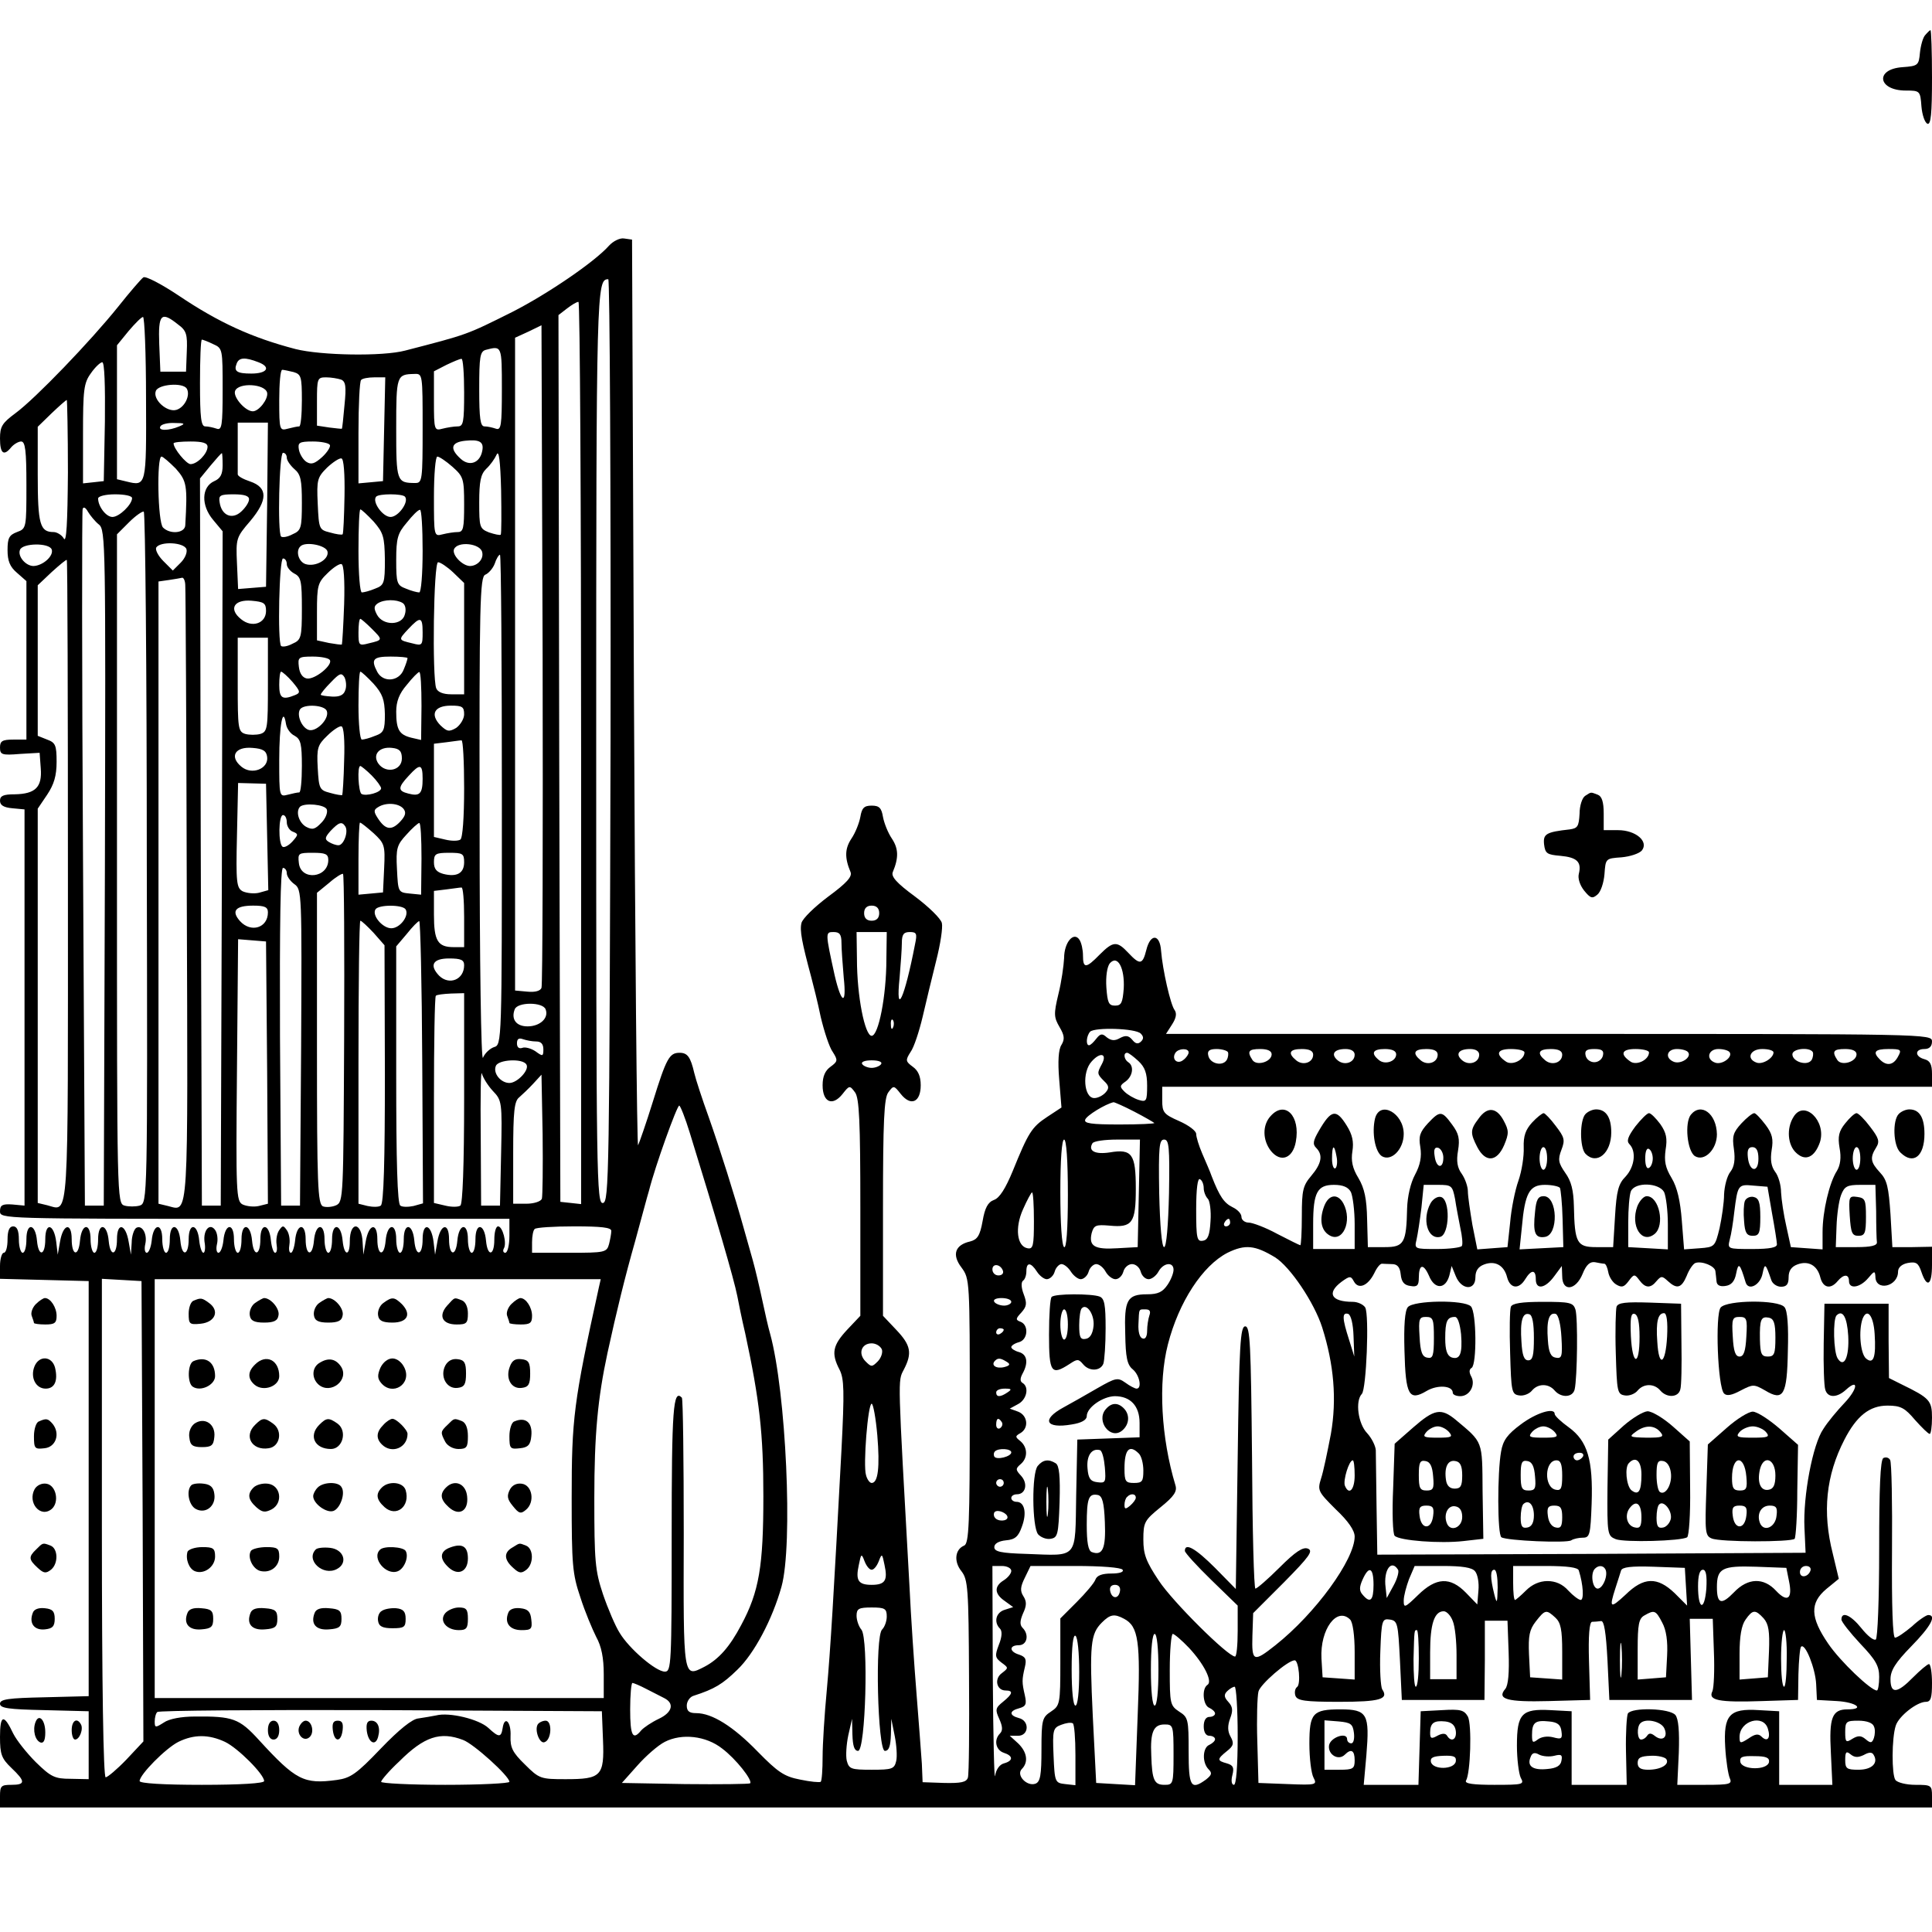 <?xml version="1.0" standalone="no"?>
<!DOCTYPE svg PUBLIC "-//W3C//DTD SVG 20010904//EN"
 "http://www.w3.org/TR/2001/REC-SVG-20010904/DTD/svg10.dtd">
<svg version="1.0" xmlns="http://www.w3.org/2000/svg"
 width="512pt" height="512pt" viewBox="0 0 512 512"
 preserveAspectRatio="xMidYMid meet">
<g transform="translate(0,512) scale(0.1,-0.1)"
fill="#000000" stroke="none">
<path d="M5102 5027 c-6 -6 -12 -28 -14 -47 -3 -33 -5 -35 -46 -38 -74 -5 -66
-62 9 -62 37 0 38 -1 41 -42 2 -23 9 -43 16 -46 9 -3 12 26 12 122 0 69 -2
126 -4 126 -2 0 -8 -6 -14 -13z"/>
<path d="M1614 4469 c-38 -43 -163 -128 -255 -175 -124 -62 -119 -60 -285
-103 -60 -16 -224 -13 -291 4 -115 30 -203 70 -310 142 -45 30 -87 52 -93 48
-5 -3 -36 -39 -67 -78 -73 -91 -219 -243 -272 -282 -35 -26 -41 -35 -41 -67 0
-40 10 -48 30 -23 7 8 19 15 26 15 11 0 14 -24 14 -115 0 -114 0 -116 -25
-125 -21 -8 -25 -16 -25 -48 0 -28 6 -44 25 -60 l25 -22 0 -210 0 -210 -35 0
c-29 0 -35 -4 -35 -21 0 -19 5 -21 53 -17 l52 3 3 -41 c4 -50 -14 -68 -69 -69
-30 0 -39 -4 -39 -17 0 -12 10 -18 33 -20 l32 -3 0 -525 0 -525 -32 3 c-27 2
-33 -2 -33 -18 0 -20 6 -20 675 -20 l675 0 0 -45 c0 -25 -5 -45 -11 -45 -5 0
-7 5 -4 11 9 14 -3 59 -15 59 -6 0 -10 -16 -10 -35 0 -44 -18 -46 -22 -3 -4
46 -28 49 -28 4 0 -20 -4 -36 -10 -36 -5 0 -10 16 -10 36 0 45 -24 42 -28 -4
-4 -44 -22 -40 -22 4 0 46 -23 41 -31 -7 l-6 -34 -4 34 c-6 48 -29 53 -29 7 0
-44 -18 -48 -22 -4 -4 46 -28 49 -28 4 0 -20 -4 -36 -10 -36 -5 0 -10 16 -10
36 0 45 -24 42 -28 -4 -4 -44 -22 -40 -22 4 0 46 -23 41 -31 -7 l-6 -34 -2 32
c-2 55 -34 58 -34 3 0 -40 -15 -39 -19 2 -4 46 -28 49 -28 4 0 -20 -4 -36 -10
-36 -5 0 -10 16 -10 36 0 45 -24 42 -28 -4 -4 -44 -22 -40 -22 4 0 45 -24 42
-28 -4 -2 -18 -7 -32 -11 -32 -5 0 -6 10 -4 22 2 13 -1 30 -7 38 -9 13 -11 13
-20 0 -6 -8 -9 -25 -7 -38 2 -12 1 -22 -4 -22 -4 0 -9 14 -11 32 -4 46 -28 49
-28 4 0 -44 -18 -48 -22 -4 -4 46 -28 49 -28 4 0 -20 -4 -36 -10 -36 -5 0 -10
16 -10 36 0 45 -24 42 -28 -4 -2 -18 -8 -32 -13 -32 -5 0 -7 10 -4 23 3 12 1
28 -4 36 -14 22 -33 2 -29 -30 3 -16 1 -29 -3 -29 -4 0 -9 14 -11 32 -4 46
-28 49 -28 4 0 -44 -18 -48 -22 -4 -4 46 -28 49 -28 4 0 -20 -4 -36 -10 -36
-5 0 -10 16 -10 36 0 45 -24 42 -28 -4 -2 -18 -8 -32 -13 -32 -5 0 -7 10 -4
23 6 26 -8 52 -24 43 -6 -4 -12 -22 -12 -39 l-2 -32 -6 34 c-8 48 -31 53 -31
7 0 -44 -18 -48 -22 -4 -4 46 -28 49 -28 4 0 -20 -4 -36 -10 -36 -5 0 -10 16
-10 36 0 45 -24 42 -28 -4 -4 -44 -22 -40 -22 4 0 46 -23 41 -31 -7 l-6 -34
-4 34 c-6 48 -29 53 -29 7 0 -44 -18 -48 -22 -4 -4 46 -28 49 -28 4 0 -20 -4
-36 -10 -36 -5 0 -10 16 -10 35 0 24 -5 35 -15 35 -10 0 -15 -11 -15 -35 0
-19 -4 -35 -10 -35 -5 0 -10 -16 -10 -35 l0 -34 118 -3 117 -3 0 -550 0 -550
-118 -3 c-94 -2 -117 -5 -117 -17 0 -12 23 -15 117 -17 l118 -3 0 -90 0 -90
-48 1 c-42 0 -52 5 -92 44 -24 24 -51 58 -60 76 -25 53 -35 50 -35 -9 0 -46 4
-57 30 -82 38 -36 38 -45 0 -45 -27 0 -30 -3 -30 -30 l0 -30 2560 0 2560 0 0
30 c0 29 -2 30 -44 30 -24 0 -48 6 -53 13 -10 14 -10 111 1 144 8 25 56 63 80
63 13 0 16 11 16 50 0 28 -4 50 -8 50 -4 0 -23 -16 -42 -35 -42 -43 -60 -45
-60 -5 0 23 13 44 55 87 52 53 68 83 45 83 -5 0 -25 -13 -43 -30 -19 -16 -39
-30 -45 -30 -6 0 -9 82 -8 230 1 127 -1 235 -5 241 -4 7 -12 8 -18 5 -8 -5
-11 -80 -11 -241 0 -135 -4 -236 -9 -240 -6 -3 -22 10 -38 30 -28 35 -53 46
-53 23 0 -6 23 -35 50 -64 41 -43 50 -59 50 -88 0 -20 -3 -36 -6 -36 -16 0
-97 77 -129 124 -48 70 -49 108 -5 145 l33 27 -16 67 c-28 110 -18 207 31 302
32 62 66 90 114 90 35 0 46 -6 73 -38 18 -20 35 -37 39 -37 3 0 6 19 6 43 0
45 -6 52 -80 88 l-34 17 -1 98 0 99 -85 0 -85 0 -2 -105 c-1 -58 1 -113 4
-122 6 -23 31 -23 55 -1 34 31 32 3 -4 -35 -19 -20 -45 -51 -56 -69 -28 -40
-54 -178 -50 -262 l3 -66 -567 -3 -568 -2 -2 127 c-1 71 -2 138 -2 150 -1 12
-11 32 -23 45 -24 25 -32 85 -14 104 12 12 20 209 9 229 -5 8 -20 15 -33 15
-57 0 -70 23 -30 53 22 16 25 16 33 1 12 -22 37 -12 54 22 7 15 16 26 21 25 4
0 16 -1 26 -1 14 0 21 -8 23 -27 2 -20 9 -29 26 -31 17 -3 22 1 22 21 0 37 12
40 27 6 15 -37 44 -36 54 1 l6 25 11 -27 c15 -37 52 -39 52 -3 0 17 7 28 23
34 29 11 53 -2 61 -34 8 -30 31 -33 48 -5 16 26 28 26 28 0 0 -29 25 -25 49 8
l20 27 1 -27 c0 -42 36 -38 54 6 10 25 20 33 33 31 10 -2 21 -4 25 -4 4 -1 8
-11 10 -22 2 -12 11 -27 21 -33 15 -9 21 -7 33 9 14 19 16 19 28 3 16 -22 30
-23 46 -3 12 14 15 14 30 0 24 -22 36 -19 50 14 6 16 17 32 23 34 17 6 52 -8
53 -22 1 -6 2 -18 3 -27 1 -10 9 -14 23 -12 16 2 25 12 29 33 6 31 10 27 25
-23 7 -24 39 -8 45 23 6 29 8 27 23 -17 3 -10 15 -18 26 -18 15 0 20 7 20 25
0 17 7 28 23 34 29 11 53 -2 61 -34 7 -28 27 -33 46 -10 16 19 30 19 30 0 0
-22 29 -18 51 8 16 19 18 20 19 4 0 -40 60 -27 60 13 0 11 10 20 26 23 22 4
28 0 36 -24 15 -44 28 -35 28 19 l0 48 -52 -1 -53 0 -5 87 c-5 72 -9 91 -28
111 -25 27 -27 39 -10 66 10 16 7 25 -16 55 -15 20 -31 36 -36 36 -5 0 -18
-12 -30 -27 -17 -21 -20 -35 -15 -65 5 -26 2 -46 -7 -61 -20 -31 -38 -107 -38
-162 l0 -46 -42 3 -42 3 -12 55 c-7 30 -13 71 -14 90 0 19 -7 44 -16 55 -10
14 -13 31 -9 57 5 29 2 43 -16 67 -13 17 -26 31 -30 31 -5 0 -20 -12 -34 -27
-22 -24 -25 -34 -20 -68 4 -28 1 -47 -9 -60 -9 -11 -16 -38 -17 -60 0 -22 -6
-62 -12 -90 -12 -49 -13 -50 -53 -53 l-41 -3 -6 76 c-4 52 -12 88 -27 113 -17
28 -20 45 -16 75 5 30 2 45 -14 68 -12 16 -25 29 -30 29 -5 0 -21 -16 -36 -35
-20 -27 -24 -39 -16 -47 19 -19 14 -60 -10 -86 -19 -19 -24 -38 -28 -105 l-5
-82 -45 0 c-51 0 -57 11 -59 108 -1 43 -7 67 -23 89 -18 26 -20 35 -10 61 10
26 8 33 -15 63 -14 19 -29 34 -32 34 -4 0 -18 -11 -31 -25 -17 -19 -23 -35
-22 -66 1 -23 -5 -62 -14 -88 -9 -25 -19 -75 -22 -111 l-7 -65 -40 -3 -40 -3
-13 65 c-6 36 -12 76 -12 89 0 12 -7 33 -16 46 -12 16 -15 34 -10 62 5 31 2
45 -16 69 -27 37 -32 37 -64 3 -21 -23 -25 -34 -20 -63 4 -25 0 -47 -14 -73
-12 -22 -20 -58 -21 -89 -2 -92 -8 -103 -59 -103 l-45 0 -2 73 c-1 55 -7 83
-23 110 -16 26 -20 46 -16 71 4 25 0 44 -15 68 -28 45 -41 43 -74 -14 -15 -26
-17 -35 -7 -45 19 -19 14 -42 -13 -74 -22 -26 -25 -38 -25 -106 0 -43 -2 -78
-4 -78 -2 0 -30 14 -61 30 -31 17 -66 30 -76 30 -10 0 -19 7 -19 15 0 9 -11
20 -24 26 -22 11 -34 28 -55 82 -4 12 -16 39 -25 60 -9 21 -16 44 -16 52 0 8
-20 23 -45 34 -41 18 -45 23 -45 55 l0 36 1020 0 1020 0 0 34 c0 25 -5 35 -20
39 -26 7 -26 27 0 27 13 0 20 7 20 20 0 20 -7 20 -1015 20 l-1015 0 16 25 c11
17 13 29 7 38 -11 14 -32 107 -36 157 -3 45 -28 47 -39 3 -10 -40 -17 -41 -48
-8 -30 32 -40 31 -76 -5 -36 -37 -44 -37 -44 -2 0 15 -4 33 -9 41 -15 24 -41
-6 -41 -48 -1 -20 -7 -63 -15 -95 -13 -54 -12 -62 3 -88 13 -22 14 -32 5 -47
-8 -12 -10 -44 -6 -92 l6 -74 -38 -25 c-41 -27 -50 -42 -91 -143 -19 -46 -35
-72 -50 -77 -16 -6 -24 -21 -30 -56 -7 -39 -14 -49 -33 -54 -40 -9 -49 -35
-23 -69 22 -30 22 -34 22 -381 0 -298 -2 -351 -15 -356 -24 -10 -28 -42 -7
-68 17 -22 19 -45 20 -278 1 -139 0 -260 -3 -269 -4 -12 -18 -15 -63 -14 l-57
2 -2 49 c-2 27 -8 110 -14 184 -6 74 -15 205 -19 290 -31 558 -31 539 -15 570
23 44 19 65 -20 106 l-35 37 0 286 c0 231 3 291 14 306 14 19 15 19 33 -4 27
-34 53 -22 53 23 0 24 -7 39 -21 49 -19 14 -20 17 -6 39 9 12 23 55 32 93 9
39 25 105 36 149 11 43 18 88 15 100 -3 12 -35 43 -71 70 -49 36 -64 53 -59
65 16 38 15 62 -2 88 -11 16 -21 42 -24 58 -4 24 -10 30 -30 30 -20 0 -26 -6
-30 -30 -3 -16 -13 -42 -24 -58 -17 -26 -18 -50 -2 -88 5 -12 -10 -29 -59 -65
-36 -27 -68 -58 -71 -70 -5 -20 1 -51 26 -144 5 -19 17 -66 25 -105 9 -38 23
-81 32 -93 14 -22 13 -25 -6 -39 -14 -10 -21 -25 -21 -49 0 -45 26 -57 53 -23
18 23 19 23 33 4 11 -15 14 -75 14 -306 l0 -286 -35 -37 c-38 -41 -43 -62 -20
-106 12 -24 13 -56 5 -212 -21 -393 -29 -527 -39 -638 -6 -63 -11 -142 -11
-176 0 -33 -2 -63 -5 -66 -3 -2 -27 0 -55 6 -42 8 -59 20 -112 74 -65 67 -121
102 -163 102 -18 0 -25 5 -25 20 0 11 8 23 18 26 56 18 77 31 116 69 45 43 93
134 117 220 31 111 12 517 -30 670 -5 17 -14 57 -21 90 -7 33 -18 80 -25 105
-7 25 -18 63 -24 85 -23 83 -64 213 -93 295 -17 47 -34 99 -38 116 -10 43 -18
54 -39 54 -27 0 -35 -14 -71 -130 -18 -58 -36 -109 -39 -115 -3 -5 -8 532 -11
1195 l-5 1205 -21 3 c-11 2 -29 -7 -40 -19z m4 -1311 c-3 -1155 -4 -1223 -20
-1226 -17 -3 -18 60 -18 1210 0 1218 1 1238 32 1238 4 0 7 -550 6 -1222z m-78
-34 l0 -1195 -27 3 -28 3 -3 1175 -2 1175 22 17 c13 10 26 18 31 18 4 0 7
-538 7 -1196z m-1153 940 c1 -233 1 -233 -52 -220 l-25 6 0 178 0 177 31 38
c17 20 34 37 38 37 4 0 8 -97 8 -216z m85 196 c22 -16 25 -26 23 -72 l-2 -53
-34 0 -34 0 -3 73 c-3 80 5 88 50 52z m963 -1758 c-3 -8 -17 -12 -37 -10 l-33
3 0 865 0 865 35 16 35 17 3 -872 c1 -479 0 -877 -3 -884z m-870 1706 c25 -11
25 -13 25 -121 0 -95 -2 -108 -16 -103 -9 3 -22 6 -30 6 -11 0 -14 22 -14 115
0 63 2 115 5 115 2 0 16 -5 30 -12z m765 -119 c0 -97 -2 -110 -16 -105 -9 3
-22 6 -30 6 -11 0 -14 20 -14 99 0 86 2 100 18 104 42 11 42 11 42 -104z
m-645 71 c34 -13 23 -30 -19 -30 -38 0 -47 6 -39 26 6 17 22 18 58 4z m545
-80 c0 -79 -2 -90 -17 -90 -10 0 -28 -3 -40 -6 -22 -6 -23 -4 -23 73 l0 79 33
17 c17 8 35 16 40 16 4 1 7 -39 7 -89z m-952 -77 l-3 -158 -27 -3 -28 -3 0
131 c0 117 2 135 21 161 11 16 25 29 30 29 6 0 8 -62 7 -157z m500 131 c20 -6
22 -12 22 -75 0 -38 -3 -69 -7 -69 -5 0 -18 -3 -30 -6 -22 -6 -23 -4 -23 75 0
44 3 81 8 81 4 0 17 -3 30 -6z m342 -149 c0 -136 -1 -145 -19 -145 -50 0 -51
4 -51 145 0 140 1 143 48 144 22 1 22 0 22 -144z m-216 129 c12 -5 14 -18 9
-67 -3 -34 -6 -63 -7 -63 0 -1 -16 1 -33 3 l-33 5 0 64 c0 61 1 64 24 64 13 0
31 -3 40 -6z m114 -131 l-3 -138 -32 -3 -33 -3 0 134 c0 73 3 137 7 140 3 4
19 7 35 7 l29 0 -3 -137z m-523 107 c10 -17 -5 -49 -27 -56 -25 -8 -64 27 -55
50 7 18 72 23 82 6z m213 -11 c3 -17 -22 -49 -38 -49 -20 0 -53 38 -47 54 9
23 80 19 85 -5z m-528 -211 c-1 -136 -4 -188 -11 -175 -5 9 -18 17 -27 17 -36
0 -42 20 -42 152 l0 127 37 36 c20 19 38 35 40 35 1 0 3 -87 3 -192z m295 122
c-28 -12 -57 -12 -50 0 3 6 21 10 38 9 27 0 29 -2 12 -9z m233 -207 l-3 -218
-37 -3 -37 -3 -3 68 c-3 66 -2 69 35 112 47 56 47 89 0 105 -18 6 -33 14 -33
19 0 4 0 36 0 72 l0 65 40 0 40 0 -2 -217z m570 142 c-6 -32 -34 -42 -57 -21
-30 27 -26 44 12 48 38 4 50 -3 45 -27z m-728 11 c0 -18 -27 -46 -45 -46 -11
0 -45 41 -45 55 0 3 20 5 45 5 32 0 45 -4 45 -14z m324 5 c3 -4 -6 -19 -20
-32 -20 -18 -29 -21 -42 -13 -9 6 -18 21 -20 33 -3 18 1 21 37 21 22 0 42 -4
45 -9z m453 -238 c-2 -2 -16 1 -31 6 -25 10 -26 14 -26 80 0 55 4 74 18 88 11
10 23 27 28 38 6 14 10 -16 12 -94 1 -62 1 -115 -1 -118z m-737 184 c0 -24 -6
-35 -22 -42 -34 -15 -36 -64 -3 -103 l25 -30 -2 -894 -3 -893 -25 0 -25 0 -3
964 -2 963 27 33 c16 19 29 34 31 34 1 1 2 -14 2 -32z m170 20 c0 -7 9 -20 20
-30 17 -14 20 -29 20 -89 0 -68 -2 -74 -25 -84 -13 -7 -26 -9 -30 -6 -10 10
-5 222 5 222 6 0 10 -6 10 -13z m-294 -29 c29 -33 31 -44 25 -150 -1 -21 -40
-25 -59 -6 -14 14 -17 188 -4 188 4 0 21 -15 38 -32z m447 -72 c-1 -54 -3
-100 -5 -102 -2 -2 -17 0 -34 5 -28 7 -29 9 -32 76 -3 64 -1 70 25 96 15 14
33 26 38 24 6 -1 9 -41 8 -99z m286 77 c29 -26 31 -31 31 -100 0 -63 -2 -73
-17 -73 -10 0 -28 -3 -40 -6 -23 -6 -23 -5 -23 100 0 58 4 106 9 106 5 0 23
-12 40 -27z m-849 -83 c0 -17 -34 -50 -52 -50 -17 0 -38 28 -38 49 0 6 20 11
45 11 25 0 45 -4 45 -10z m310 -3 c0 -8 -9 -22 -21 -33 -24 -22 -52 -10 -57
25 -3 18 1 21 37 21 28 0 41 -4 41 -13z m413 7 c12 -13 -17 -54 -38 -54 -21 0
-50 41 -38 54 8 8 68 8 76 0z m-811 -74 c18 -14 18 -52 16 -910 l-3 -895 -25
0 -25 0 -5 918 c-3 504 -3 922 -1 928 2 7 8 4 14 -7 6 -10 19 -26 29 -34z
m127 -884 c2 -913 2 -914 -19 -921 -11 -3 -29 -3 -40 0 -20 6 -20 15 -20 893
l0 886 32 32 c18 18 36 30 39 28 4 -2 8 -415 8 -918z m601 892 c26 -30 29 -40
30 -101 0 -63 -2 -68 -26 -77 -14 -6 -30 -10 -35 -10 -5 0 -9 48 -9 110 0 61
2 110 5 110 3 0 19 -15 35 -32z m130 -78 c0 -62 -4 -110 -9 -110 -5 0 -21 4
-35 10 -24 9 -26 14 -26 76 0 58 4 71 28 99 15 19 30 34 35 34 4 1 7 -48 7
-109z m-983 4 c6 -17 -23 -43 -48 -44 -21 0 -43 26 -36 43 7 18 77 19 84 1z
m357 1 c3 -9 -4 -25 -15 -36 l-21 -21 -25 25 c-14 14 -22 30 -19 36 11 17 73
14 80 -4z m374 -7 c4 -21 -32 -41 -58 -33 -19 6 -27 35 -14 47 13 14 69 3 72
-14z m410 -2 c4 -18 -13 -36 -33 -36 -20 1 -47 29 -42 44 9 23 71 16 75 -8z
m52 -655 c0 -648 0 -650 -21 -656 -11 -4 -24 -16 -29 -28 -5 -13 -9 247 -9
626 -1 581 1 648 15 654 8 3 20 16 25 29 4 13 11 24 14 24 3 0 5 -292 5 -649z
m-1150 -216 c0 -925 4 -874 -55 -859 l-25 6 0 523 0 522 25 37 c18 27 25 50
25 87 0 44 -3 51 -25 59 l-25 10 0 199 0 200 37 35 c21 19 39 34 40 32 2 -1 3
-384 3 -851z m580 840 c0 -8 9 -19 20 -25 18 -9 20 -21 20 -93 0 -77 -2 -83
-25 -93 -13 -7 -26 -9 -30 -6 -10 10 -5 232 5 232 6 0 10 -7 10 -15z m152
-106 c-2 -57 -5 -105 -6 -107 -2 -1 -17 1 -34 4 l-32 7 0 75 c0 70 2 78 28
103 15 15 32 26 37 24 6 -1 9 -42 7 -106z m289 84 l29 -28 0 -147 0 -148 -34
0 c-22 0 -36 6 -40 16 -11 29 -7 334 5 334 6 0 24 -12 40 -27z m-710 -35 c1
-13 3 -384 4 -825 3 -869 6 -833 -50 -819 l-25 6 0 825 0 824 28 4 c15 2 30 5
35 6 4 0 8 -9 8 -21z m214 -67 c0 -33 -37 -46 -66 -22 -34 27 -19 53 28 49 32
-3 38 -6 38 -27z m362 21 c7 -4 10 -17 6 -30 -7 -30 -58 -31 -74 -1 -9 17 -8
23 2 30 17 11 50 11 66 1z m-82 -68 c30 -30 30 -30 -8 -39 -26 -7 -27 -5 -27
29 0 20 2 36 5 36 2 0 16 -12 30 -26z m135 -10 c0 -34 -1 -36 -27 -29 -38 9
-38 9 -11 38 32 34 38 33 38 -9z m-410 -138 c0 -116 -1 -125 -20 -131 -11 -3
-29 -3 -40 0 -19 6 -20 15 -20 131 l0 124 40 0 40 0 0 -124z m164 65 c9 -13
-40 -53 -61 -49 -11 2 -19 13 -21 31 -3 25 -1 27 37 27 22 0 42 -4 45 -9z
m206 5 c0 -3 -4 -16 -10 -30 -12 -32 -54 -36 -70 -7 -18 34 -11 41 35 41 25 0
45 -2 45 -4z m-305 -63 c21 -25 22 -29 7 -35 -34 -14 -42 -8 -42 27 0 19 2 35
5 35 3 0 17 -12 30 -27z m140 -22 c-4 -13 -15 -18 -35 -17 -17 1 -30 3 -30 5
0 3 12 18 27 33 23 24 28 26 36 13 4 -8 6 -24 2 -34z m75 17 c24 -27 29 -42
30 -81 0 -42 -3 -49 -26 -57 -14 -6 -30 -10 -35 -10 -5 0 -9 41 -9 90 0 50 2
90 5 90 3 0 19 -15 35 -32z m127 -59 l-1 -90 -26 6 c-32 8 -40 21 -40 69 0 27
8 48 28 71 15 19 30 34 33 34 4 1 6 -40 6 -90z m-251 -13 c8 -21 -29 -58 -49
-50 -18 7 -31 39 -22 54 10 15 65 12 71 -4z m364 -9 c0 -12 -10 -28 -21 -36
-19 -11 -24 -10 -42 7 -28 29 -16 52 28 52 30 0 35 -3 35 -23z m-449 -57 c16
-9 19 -22 19 -80 0 -39 -3 -70 -7 -70 -5 0 -18 -3 -30 -6 -23 -6 -23 -5 -23
93 0 91 10 145 18 94 2 -12 12 -26 23 -31z m131 -65 c-1 -49 -4 -90 -5 -92 -2
-1 -16 1 -33 6 -27 7 -29 11 -32 66 -3 53 0 61 25 85 15 15 33 27 38 25 6 -1
9 -37 7 -90z m318 -74 c0 -78 -4 -132 -10 -136 -6 -4 -24 -4 -40 0 l-30 7 0
123 0 124 33 4 c17 2 35 5 40 5 4 1 7 -56 7 -127z m-522 83 c4 -31 -40 -49
-68 -26 -33 27 -17 54 29 50 28 -2 37 -8 39 -24z m357 -4 c0 -32 -42 -41 -62
-14 -17 24 2 46 36 42 20 -2 26 -9 26 -28z m-80 -45 c14 -14 25 -30 25 -34 0
-11 -40 -22 -52 -15 -8 5 -12 74 -3 74 2 0 16 -11 30 -25z m135 -9 c0 -40 -8
-47 -38 -39 -28 7 -28 16 1 47 30 33 37 32 37 -8z m-412 -154 l3 -141 -25 -7
c-13 -3 -32 -1 -43 4 -16 9 -18 22 -15 148 l3 139 37 -1 37 -1 3 -141z m158
73 c3 -8 -3 -24 -14 -35 -17 -18 -24 -20 -41 -11 -19 11 -28 40 -16 53 12 11
66 6 71 -7z m203 2 c8 -10 6 -19 -9 -35 -23 -24 -39 -21 -59 10 -11 17 -11 22
1 29 20 13 54 11 67 -4z m-309 -36 c0 -10 7 -22 16 -25 15 -6 15 -8 -1 -26
-10 -11 -22 -17 -26 -14 -12 7 -11 84 1 84 6 0 10 -9 10 -19z m155 -11 c9 -14
-4 -50 -18 -50 -7 0 -18 4 -26 9 -11 7 -10 12 5 29 22 23 30 26 39 12z m75
-18 c29 -27 31 -32 28 -93 l-3 -64 -32 -3 -33 -3 0 95 c0 53 2 96 4 96 3 0 19
-13 36 -28z m127 -67 l-1 -96 -30 3 c-31 3 -31 4 -34 65 -3 55 0 64 25 91 15
17 31 31 34 31 4 1 6 -42 6 -94z m-247 -4 c0 -48 -73 -56 -78 -8 -3 26 -1 27
37 27 33 0 41 -3 41 -19z m360 -6 c0 -29 -19 -40 -55 -31 -18 5 -25 13 -25 31
0 22 4 25 40 25 36 0 40 -2 40 -25z m-470 -29 c0 -8 9 -21 20 -29 20 -14 20
-23 18 -433 l-3 -419 -25 0 -25 0 -3 448 c-1 296 1 447 8 447 5 0 10 -6 10
-14z m152 -439 c-2 -418 -2 -432 -21 -441 -11 -5 -27 -6 -35 -3 -14 6 -16 55
-16 418 l0 413 33 27 c17 15 34 25 36 23 3 -2 4 -199 3 -437z m318 323 l0 -80
-28 0 c-42 0 -52 17 -52 86 l0 63 33 4 c17 2 35 5 40 5 4 1 7 -34 7 -78z
m-520 12 c0 -41 -45 -55 -74 -23 -24 27 -12 41 35 41 31 0 39 -4 39 -18z m365
8 c10 -17 -15 -50 -38 -50 -23 0 -52 34 -42 50 8 13 72 13 80 0z m1255 -10 c0
-13 -7 -20 -20 -20 -13 0 -20 7 -20 20 0 13 7 20 20 20 13 0 20 -7 20 -20z
m-1340 -52 l29 -33 1 -342 c0 -230 -3 -344 -11 -348 -5 -4 -21 -4 -35 -1 l-24
6 0 375 c0 206 2 375 5 375 3 0 19 -15 35 -32z m129 -343 l2 -374 -25 -7 c-14
-3 -30 -3 -35 1 -8 4 -11 118 -11 347 l0 340 28 33 c15 19 30 34 33 34 3 1 7
-168 8 -374z m1111 316 c0 -15 3 -57 6 -92 8 -74 -6 -71 -24 6 -25 114 -25
115 -3 115 16 0 21 -6 21 -29z m119 -43 c0 -98 -21 -203 -39 -203 -18 0 -39
105 -39 203 l-1 72 40 0 40 0 -1 -72z m76 40 c-28 -145 -52 -196 -41 -89 3 35
6 77 6 92 0 23 5 29 21 29 18 0 20 -4 14 -32z m-1717 -340 l2 -348 -24 -6
c-13 -3 -32 -1 -43 4 -17 9 -18 29 -15 357 l3 346 37 -3 37 -3 3 -347z m522
284 c0 -38 -39 -54 -66 -28 -27 28 -17 46 26 46 32 0 40 -4 40 -18z m1748 -62
c-3 -37 -6 -45 -23 -45 -17 0 -20 8 -23 48 -2 29 2 55 9 64 21 24 40 -13 37
-67z m-1748 -290 c0 -180 -4 -281 -10 -285 -6 -4 -24 -4 -40 0 l-30 7 0 272
c0 150 2 275 5 277 2 3 20 5 40 6 l35 1 0 -278z m216 235 c9 -23 -15 -45 -48
-45 -30 0 -44 19 -34 45 7 20 75 20 82 0z m921 -47 c-3 -8 -6 -5 -6 6 -1 11 2
17 5 13 3 -3 4 -12 1 -19z m656 -17 c8 -8 8 -14 1 -21 -8 -8 -15 -6 -23 4 -10
12 -18 13 -33 5 -14 -8 -23 -7 -35 2 -12 11 -17 10 -28 -4 -7 -9 -15 -17 -19
-17 -9 0 -7 25 3 36 13 12 120 9 134 -5z m-1602 -21 c13 0 19 -7 19 -21 0 -19
-2 -19 -21 -5 -12 8 -28 12 -35 9 -9 -3 -14 2 -14 12 0 12 5 15 16 11 9 -3 24
-6 35 -6z m1729 -29 c0 -5 -6 -14 -14 -20 -16 -13 -32 2 -21 19 8 12 35 13 35
1z m104 1 c2 -4 1 -14 -3 -21 -11 -18 -45 -10 -49 12 -3 12 3 17 22 17 14 0
27 -4 30 -8z m116 -6 c0 -20 -40 -32 -51 -15 -15 23 -10 29 21 29 19 0 30 -5
30 -14z m110 -1 c0 -21 -27 -30 -45 -15 -23 19 -18 30 15 30 20 0 30 -5 30
-15z m110 0 c0 -21 -27 -30 -45 -15 -19 16 -10 30 21 30 15 0 24 -6 24 -15z
m110 1 c0 -19 -30 -29 -46 -15 -22 18 -16 29 16 29 19 0 30 -5 30 -14z m110
-1 c0 -21 -27 -30 -45 -15 -23 19 -18 30 15 30 20 0 30 -5 30 -15z m110 0 c0
-21 -27 -30 -45 -15 -19 16 -10 30 21 30 15 0 24 -6 24 -15z m120 6 c0 -19
-31 -35 -48 -25 -30 20 -25 34 12 34 20 0 36 -4 36 -9z m100 -6 c0 -21 -27
-30 -45 -15 -23 19 -18 30 15 30 20 0 30 -5 30 -15z m108 -2 c-2 -10 -12 -18
-23 -18 -11 0 -21 8 -23 18 -3 13 3 17 23 17 20 0 26 -4 23 -17z m122 8 c0
-19 -31 -35 -48 -25 -30 20 -25 34 12 34 20 0 36 -4 36 -9z m104 0 c9 -13 -19
-32 -38 -25 -25 10 -19 34 8 34 14 0 27 -4 30 -9z m110 0 c8 -13 -21 -34 -39
-27 -25 9 -18 36 9 36 14 0 27 -4 30 -9z m116 0 c0 -15 -29 -33 -45 -27 -28
10 -17 36 15 36 17 0 30 -4 30 -9z m104 1 c2 -4 1 -14 -3 -21 -11 -17 -51 -5
-51 15 0 15 45 20 54 6z m116 -6 c0 -20 -40 -32 -51 -15 -15 23 -10 29 21 29
19 0 30 -5 30 -14z m110 -6 c-12 -23 -30 -26 -48 -8 -20 20 -14 28 23 28 33 0
35 -2 25 -20z m-2110 -20 c-13 -24 -13 -26 6 -45 13 -12 14 -19 4 -30 -7 -8
-20 -15 -30 -15 -28 0 -33 69 -7 97 23 26 42 21 27 -7z m97 8 c17 -16 23 -32
23 -65 0 -41 -2 -44 -22 -38 -13 4 -30 14 -38 22 -13 13 -13 16 3 27 19 14 23
41 7 51 -11 7 -14 25 -3 25 4 0 17 -10 30 -22z m-1622 -9 c9 -14 -24 -49 -45
-49 -23 0 -44 26 -36 45 6 17 71 21 81 4z m940 1 c-3 -5 -15 -10 -25 -10 -10
0 -22 5 -25 10 -4 6 7 10 25 10 18 0 29 -4 25 -10z m-1029 -71 c24 -25 25 -29
22 -165 l-3 -139 -25 0 -25 0 -1 185 c-1 102 0 176 3 165 3 -11 16 -32 29 -46z
m130 -286 c-3 -7 -21 -13 -41 -13 l-35 0 0 135 c0 110 3 137 16 147 8 7 25 23
37 36 l22 24 3 -158 c1 -87 0 -164 -2 -171z m1570 231 c27 -14 51 -28 53 -30
2 -2 -39 -4 -92 -4 -76 0 -95 3 -91 13 4 11 53 41 75 46 3 0 28 -11 55 -25z
m-1178 -56 c68 -220 117 -387 126 -433 3 -16 12 -61 21 -99 38 -177 48 -265
48 -431 0 -185 -11 -253 -59 -342 -30 -57 -59 -90 -97 -110 -57 -29 -56 -35
-55 352 0 196 -2 358 -5 361 -23 24 -27 -28 -27 -367 0 -340 -1 -359 -18 -359
-24 0 -95 61 -120 103 -11 17 -31 64 -44 102 -21 63 -23 88 -23 255 0 168 9
264 35 385 24 110 46 200 73 295 16 58 32 119 37 135 16 64 74 225 80 225 3 0
16 -33 28 -72z m1002 -164 c0 -94 -4 -143 -10 -139 -6 4 -10 63 -10 146 0 86
4 139 10 139 6 0 10 -55 10 -146z m188 4 l-3 -143 -54 -3 c-61 -4 -76 6 -68
40 6 21 11 23 47 20 61 -6 70 7 70 98 0 92 -10 106 -69 96 -39 -6 -58 4 -46
24 3 6 33 10 66 10 l60 0 -3 -142z m80 0 c-2 -87 -7 -143 -13 -143 -6 0 -11
56 -13 143 -2 123 0 142 13 142 13 0 15 -19 13 -142z m444 97 c3 -14 1 -28 -3
-31 -5 -3 -9 9 -9 25 0 38 6 40 12 6z m283 -3 c0 -31 -19 -28 -23 4 -3 18 0
25 10 22 7 -3 13 -14 13 -26z m275 -2 c0 -16 -4 -30 -10 -30 -5 0 -10 14 -10
30 0 17 5 30 10 30 6 0 10 -13 10 -30z m280 0 c0 -10 -4 -22 -10 -25 -6 -4
-10 7 -10 25 0 18 4 29 10 25 6 -3 10 -15 10 -25z m280 -1 c0 -38 -24 -35 -28
4 -2 19 1 27 12 27 11 0 16 -10 16 -31z m270 1 c0 -16 -4 -30 -10 -30 -5 0
-10 14 -10 30 0 17 5 30 10 30 6 0 10 -13 10 -30z m-1740 -79 c0 -9 5 -22 11
-28 5 -5 9 -32 7 -59 -2 -37 -7 -50 -20 -52 -16 -3 -18 6 -18 83 0 55 4 84 10
80 6 -3 10 -14 10 -24z m390 -10 c5 -11 10 -49 10 -85 l0 -66 -55 0 -55 0 0
66 c0 84 11 104 55 104 24 0 38 -6 45 -19z m276 -18 c3 -21 10 -56 14 -77 5
-22 7 -44 4 -48 -3 -4 -32 -8 -66 -8 -59 0 -60 0 -54 25 3 13 9 52 13 85 l6
60 38 0 c36 0 38 -2 45 -37z m278 29 c2 -4 6 -41 7 -82 l2 -75 -58 -3 -58 -3
6 58 c8 91 20 113 61 113 19 0 37 -4 40 -8z m276 -11 c5 -11 10 -49 10 -86 l0
-66 -52 3 -53 3 0 65 c0 36 3 73 7 83 11 25 74 23 88 -2z m286 -56 c7 -38 13
-76 13 -82 1 -9 -18 -13 -65 -13 -66 0 -66 0 -60 25 4 14 9 46 12 73 9 72 10
74 51 70 l37 -3 12 -70z m276 5 c0 -38 1 -76 2 -82 1 -9 -16 -13 -54 -13 l-55
0 2 55 c1 30 6 67 12 83 9 23 16 27 51 27 l40 0 2 -70z m-2232 -26 c0 -65 -2
-75 -17 -72 -28 5 -34 54 -12 103 11 25 22 45 24 45 3 0 5 -34 5 -76z m520 -4
c0 -5 -5 -10 -11 -10 -5 0 -7 5 -4 10 3 6 8 10 11 10 2 0 4 -4 4 -10z m-1640
-22 c0 -7 -3 -23 -6 -35 -6 -22 -11 -23 -105 -23 l-99 0 0 28 c0 16 3 32 7 35
3 4 51 7 105 7 72 0 98 -3 98 -12z m1759 -70 c40 -25 104 -120 125 -186 31
-98 39 -190 23 -282 -9 -47 -20 -100 -26 -118 -10 -32 -8 -35 39 -82 33 -31
50 -56 50 -72 0 -61 -104 -204 -210 -288 -58 -46 -63 -44 -61 25 l2 60 82 82
c67 68 78 83 63 89 -13 5 -33 -8 -75 -50 -31 -31 -60 -56 -64 -56 -4 0 -8 156
-9 348 -3 301 -5 347 -18 347 -13 0 -16 -48 -20 -348 l-5 -348 -55 56 c-51 51
-80 68 -80 45 0 -5 32 -40 70 -77 l70 -68 0 -67 c0 -38 -3 -68 -7 -68 -19 0
-166 146 -202 201 -34 51 -41 70 -41 109 0 46 3 51 46 86 36 29 44 42 39 58
-38 126 -46 272 -20 373 29 113 92 209 158 243 47 23 73 20 126 -12z m-721
-36 c2 -7 -3 -12 -12 -12 -9 0 -16 7 -16 16 0 17 22 14 28 -4z m90 -2 c7 -11
19 -20 26 -20 8 0 18 9 21 20 3 11 12 20 18 20 7 0 18 -9 25 -20 7 -11 19 -20
26 -20 8 0 18 9 21 20 3 11 13 20 20 20 8 0 19 -9 25 -20 6 -11 18 -20 26 -20
9 0 18 9 21 20 3 11 13 20 23 20 10 0 20 -9 23 -20 3 -11 12 -20 21 -20 8 0
20 9 26 20 13 24 40 27 40 5 0 -9 -7 -27 -16 -40 -13 -19 -25 -25 -54 -25 -53
0 -61 -15 -58 -105 1 -62 5 -82 20 -94 18 -15 25 -51 10 -51 -4 0 -18 7 -30
16 -20 14 -25 13 -74 -15 -29 -17 -70 -40 -90 -51 -59 -32 -47 -57 22 -45 26
4 40 12 40 22 0 23 42 52 74 53 42 0 66 -26 66 -71 l0 -38 -82 -3 -83 -3 -3
-147 c-3 -172 7 -161 -132 -156 -68 2 -85 6 -85 18 0 9 11 16 31 18 24 2 33
10 42 36 14 37 7 66 -14 66 -8 0 -14 5 -14 10 0 6 7 10 15 10 23 0 30 28 11
49 -15 16 -15 19 -1 31 19 16 19 44 -1 61 -14 11 -14 13 0 21 23 13 20 47 -6
57 l-22 8 22 12 c23 12 30 45 12 56 -7 4 -7 12 0 25 16 29 12 51 -10 57 -11 3
-20 9 -20 13 0 4 9 10 20 13 24 6 27 45 5 54 -14 5 -14 8 2 25 14 16 15 24 6
48 -7 18 -7 32 -2 36 5 3 9 14 9 25 0 25 12 24 28 -1z m-2370 -635 l2 -610
-45 -48 c-25 -26 -50 -47 -55 -47 -6 0 -10 243 -10 661 l0 660 53 -3 52 -3 3
-610z m1209 593 c-67 -305 -72 -347 -72 -558 0 -177 2 -201 23 -263 12 -38 32
-85 42 -105 14 -25 20 -56 20 -99 l0 -63 -595 0 -595 0 0 555 0 555 591 0 591
0 -5 -22z m1093 -38 c0 -5 -9 -10 -19 -10 -11 0 -23 5 -26 10 -4 6 5 10 19 10
14 0 26 -4 26 -10z m366 -36 c-3 -9 -6 -27 -6 -41 0 -15 -5 -23 -12 -20 -8 2
-12 18 -11 38 2 42 0 39 19 39 11 0 14 -5 10 -16z m541 -55 l2 -54 -14 45
c-18 56 -19 73 -2 68 7 -3 13 -26 14 -59z m1311 1 c3 -56 -11 -87 -28 -60 -11
17 -13 103 -3 114 16 16 28 -4 31 -54z m70 5 c4 -62 -3 -82 -23 -65 -15 13
-20 74 -9 105 12 30 29 9 32 -40z m-2308 11 c0 -3 -4 -8 -10 -11 -5 -3 -10 -1
-10 4 0 6 5 11 10 11 6 0 10 -2 10 -4z m-323 -52 c3 -8 -2 -23 -11 -32 -15
-15 -17 -15 -32 0 -21 21 -11 48 16 48 11 0 23 -7 27 -16z m331 -33 c10 -6 9
-10 -7 -14 -21 -5 -36 5 -24 17 8 8 15 7 31 -3z m2 -81 c-19 -13 -30 -13 -30
0 0 6 10 10 23 10 18 0 19 -2 7 -10z m-345 -114 c7 -84 2 -126 -15 -126 -5 0
-12 9 -15 21 -8 25 5 189 15 189 4 0 11 -38 15 -84z m330 35 c3 -5 1 -12 -5
-16 -5 -3 -10 1 -10 9 0 18 6 21 15 7z m25 -80 c0 -11 -39 -21 -45 -11 -2 4
-2 10 2 14 10 9 43 7 43 -3z m248 -40 c3 -39 2 -42 -20 -39 -18 2 -24 10 -26
37 -3 33 11 54 33 48 6 -2 11 -23 13 -46z m90 37 c7 -7 12 -27 12 -45 0 -29
-3 -33 -25 -33 -22 0 -25 4 -25 38 0 51 13 65 38 40z m572 -58 c0 -38 -15 -54
-26 -27 -5 14 11 67 21 67 3 0 5 -18 5 -40z m-930 -20 c0 -5 -4 -10 -10 -10
-5 0 -10 5 -10 10 0 6 5 10 10 10 6 0 10 -4 10 -10z m268 -104 c3 -70 -6 -90
-35 -79 -9 4 -13 25 -13 72 0 71 5 84 30 79 11 -3 16 -19 18 -72z m82 65 c0
-5 -7 -14 -15 -21 -12 -10 -15 -10 -15 2 0 8 3 18 7 21 9 10 23 9 23 -2z
m-340 -52 c0 -11 -27 -12 -34 0 -3 4 -3 11 0 14 8 8 34 -3 34 -14z m-360 -139
c6 0 14 10 19 23 8 21 9 20 15 -10 9 -41 2 -53 -34 -53 -36 0 -43 12 -34 53 6
30 7 31 15 10 5 -13 13 -23 19 -23z m370 -3 c0 -7 -9 -18 -20 -25 -26 -16 -25
-36 3 -55 l22 -16 -22 -7 c-24 -7 -30 -33 -13 -50 6 -6 6 -21 -3 -43 -11 -29
-10 -34 7 -47 19 -14 19 -14 1 -28 -21 -15 -14 -46 10 -46 21 0 19 -9 -7 -30
-20 -16 -21 -21 -10 -45 9 -20 10 -31 2 -39 -17 -17 -11 -44 10 -51 25 -8 26
-21 1 -28 -12 -3 -21 -16 -24 -33 -2 -16 -5 103 -6 264 l-1 292 25 0 c14 0 25
-6 25 -13z m295 3 c4 -6 -8 -10 -30 -10 -24 0 -38 -5 -42 -16 -3 -9 -26 -36
-50 -60 l-43 -43 0 -116 c0 -111 -1 -115 -25 -131 -23 -15 -25 -22 -25 -100 0
-68 -3 -86 -16 -91 -23 -8 -52 23 -36 39 18 18 14 45 -10 68 l-22 20 22 0 c29
0 31 40 2 47 -26 7 -26 19 1 26 18 5 20 11 15 34 -8 35 -8 41 0 75 5 21 2 27
-15 33 -27 8 -27 25 -1 25 22 0 28 28 10 46 -8 8 -7 19 1 38 10 21 10 32 1 46
-9 14 -8 25 4 49 l15 31 119 0 c68 0 121 -4 125 -10z m730 0 c3 -5 -2 -24 -12
-42 l-18 -33 -3 28 c-6 46 15 76 33 47z m204 -4 c7 -8 11 -31 9 -51 l-3 -37
-30 31 c-42 43 -79 41 -127 -6 -35 -34 -38 -35 -38 -15 0 13 7 38 14 57 l15
35 74 0 c52 0 78 -4 86 -14z m275 2 c12 -38 14 -78 5 -78 -5 0 -20 11 -33 25
-15 17 -34 25 -55 25 -21 0 -41 -9 -57 -25 -14 -14 -27 -25 -29 -25 -3 0 -5
20 -5 45 l0 45 85 0 c60 0 87 -4 89 -12z m70 4 c9 -15 -6 -52 -20 -52 -14 0
-20 41 -7 53 9 9 21 9 27 -1z m214 -47 l3 -50 -33 33 c-46 44 -82 43 -130 -4
-41 -38 -44 -36 -27 17 6 19 13 40 15 47 3 9 26 12 86 10 l83 -3 3 -50z m273
15 c10 -47 -4 -58 -34 -26 -33 36 -75 35 -112 -4 -33 -34 -45 -31 -45 14 0 50
14 57 104 54 l80 -3 7 -35z m57 28 c-6 -18 -28 -21 -28 -4 0 9 7 16 16 16 9 0
14 -5 12 -12z m-1158 -38 c0 -42 -9 -50 -29 -26 -9 10 -9 20 0 40 17 38 29 32
29 -14z m329 -7 c-1 -43 -2 -45 -9 -18 -11 44 -11 65 0 65 6 0 9 -21 9 -47z
m553 -3 c-5 -61 -22 -56 -22 6 0 28 4 44 13 44 8 0 11 -15 9 -50z m-1554 -7
c-4 -22 -22 -20 -26 1 -2 10 3 16 13 16 10 0 15 -7 13 -17z m-618 -67 c0 -13
-6 -28 -12 -34 -20 -16 -12 -322 7 -322 11 0 15 13 16 43 l1 42 9 -45 c5 -25
7 -55 4 -67 -5 -21 -11 -23 -65 -23 -55 0 -60 2 -66 24 -3 13 -1 43 4 67 l10
44 1 -42 c1 -30 5 -43 15 -43 20 0 28 296 9 321 -7 8 -13 25 -13 37 0 19 6 22
40 22 35 0 40 -3 40 -24z m1500 -12 c6 -14 10 -54 10 -90 l0 -64 -35 0 -35 0
0 71 c0 75 11 109 36 109 8 0 19 -12 24 -26z m272 9 c14 -13 18 -31 18 -90 l0
-74 -42 3 -43 3 -3 61 c-2 49 1 65 18 87 25 32 28 32 52 10z m283 -13 c11 -20
15 -50 13 -88 l-3 -57 -37 -3 -38 -3 0 80 c0 66 3 82 18 90 26 15 30 14 47
-19z m269 11 c13 -15 16 -34 14 -87 l-3 -69 -37 -3 -38 -3 0 68 c0 46 5 76 16
91 19 27 26 27 48 3z m-1695 -1 c38 -20 44 -60 36 -255 l-7 -186 -52 3 -51 3
-9 177 c-9 190 -6 218 24 248 22 22 33 24 59 10z m599 -2 c7 -7 12 -42 12 -86
l0 -73 -42 3 -43 3 -3 50 c-4 77 41 138 76 103z m132 -108 l5 -105 110 0 109
0 1 105 0 105 30 0 30 0 3 -83 c2 -55 -1 -89 -9 -98 -23 -27 5 -35 116 -32
l109 3 -3 103 c-2 67 1 103 8 104 6 0 17 1 24 2 8 1 13 -29 17 -104 l5 -105
109 0 110 0 -3 108 -3 107 30 0 31 0 3 -87 c2 -49 0 -96 -4 -105 -12 -24 16
-30 132 -26 l95 3 1 68 c1 37 4 70 7 73 11 11 38 -58 40 -99 l2 -42 53 -3 c51
-3 76 -22 28 -22 -41 0 -49 -22 -44 -115 l4 -85 -70 0 -71 0 0 97 0 98 -54 3
c-78 5 -94 -13 -89 -98 2 -36 8 -73 12 -82 7 -16 1 -18 -65 -18 l-74 0 4 85
c2 58 -1 90 -9 100 -15 18 -115 21 -126 4 -3 -6 -6 -51 -5 -100 l2 -89 -73 0
-73 0 0 97 0 98 -56 3 c-76 4 -89 -9 -89 -94 0 -36 5 -74 10 -85 10 -18 7 -19
-70 -19 -55 0 -79 3 -75 11 12 19 16 149 5 170 -10 17 -19 20 -68 17 l-57 -3
-3 -97 -3 -98 -72 0 -73 0 7 78 c9 110 3 122 -69 122 -73 0 -82 -10 -82 -91 0
-39 5 -79 11 -90 10 -19 7 -20 -68 -17 l-78 3 -3 110 c-2 61 0 120 3 132 4 19
78 83 96 83 11 0 17 -65 6 -71 -5 -4 -7 -14 -4 -23 5 -13 25 -16 116 -16 108
0 132 7 114 33 -4 7 -7 52 -5 100 3 84 5 88 25 85 21 -3 22 -10 27 -108z m50
5 c0 -41 -3 -75 -8 -75 -4 0 -6 33 -6 73 2 80 2 77 9 77 3 0 5 -34 5 -75z
m975 0 c0 -41 -3 -75 -7 -75 -5 0 -8 34 -8 75 0 41 4 75 8 75 4 0 8 -34 7 -75z
m-1875 -36 c0 -53 -4 -89 -10 -89 -6 0 -10 39 -10 96 0 61 4 93 10 89 6 -3 10
-46 10 -96z m210 6 c0 -57 -4 -95 -10 -95 -6 0 -10 38 -10 95 0 57 4 95 10 95
6 0 10 -38 10 -95z m81 58 c40 -43 63 -89 49 -98 -16 -10 -12 -55 5 -61 8 -4
15 -10 15 -15 0 -5 -7 -9 -15 -9 -9 0 -15 -9 -15 -25 0 -16 6 -25 15 -25 8 0
15 -4 15 -9 0 -5 -7 -11 -15 -15 -18 -7 -20 -47 -2 -65 10 -10 8 -15 -7 -27
-40 -29 -46 -19 -46 75 0 84 -1 90 -25 105 -24 16 -25 21 -25 111 0 52 4 95 8
95 4 0 24 -17 43 -37z m1146 -70 c-2 -21 -4 -4 -4 37 0 41 2 58 4 38 2 -21 2
-55 0 -75z m-2584 -39 c18 -9 39 -20 47 -24 28 -14 22 -38 -14 -55 -19 -9 -40
-23 -47 -31 -22 -27 -29 -14 -29 56 0 39 3 70 6 70 3 0 20 -7 37 -16z m1567
-124 c0 -82 -4 -130 -10 -130 -6 0 -8 11 -4 26 5 20 2 26 -15 31 -26 7 -26 11
0 32 18 14 20 21 10 39 -8 14 -8 29 -1 48 8 21 7 31 -5 44 -11 12 -12 19 -3
28 7 7 16 12 20 12 4 0 8 -58 8 -130z m-1682 -11 c4 -96 -5 -104 -99 -104 -66
0 -70 1 -108 39 -33 32 -39 45 -38 75 2 38 -16 56 -21 21 -4 -25 -10 -25 -38
1 -25 23 -103 42 -138 33 -11 -2 -32 -6 -47 -8 -16 -1 -51 -29 -100 -80 -64
-67 -80 -78 -116 -83 -88 -12 -109 -1 -207 106 -52 57 -69 63 -170 62 -35 0
-68 -6 -82 -16 -22 -14 -24 -14 -24 3 0 10 3 22 7 25 3 4 270 6 592 5 l586 -3
3 -76z m1252 -40 l0 -80 -27 3 c-27 3 -28 5 -31 76 -3 68 -1 73 20 81 13 5 26
7 31 4 4 -2 7 -40 7 -84z m738 59 c2 -16 -1 -28 -7 -28 -6 0 -11 5 -11 11 0
20 -45 5 -48 -17 -3 -24 25 -41 42 -24 17 17 26 11 26 -15 0 -22 -4 -25 -40
-25 l-40 0 0 66 0 65 38 -3 c32 -3 37 -7 40 -30z m270 5 c3 -23 -12 -31 -23
-13 -4 7 -13 7 -26 0 -16 -9 -19 -7 -19 8 0 26 10 33 40 30 17 -2 26 -10 28
-25z m280 -1 c3 -20 0 -22 -22 -16 -16 4 -32 1 -41 -6 -13 -10 -15 -8 -15 12
0 33 8 40 45 36 23 -2 31 -9 33 -26z m272 9 c12 -24 -4 -38 -25 -21 -9 7 -15
8 -20 0 -3 -5 -10 -10 -16 -10 -10 0 -12 33 -2 43 13 14 53 6 63 -12z m275 -2
c8 -25 -1 -37 -17 -21 -8 8 -17 7 -34 -5 -22 -14 -24 -14 -24 4 0 43 63 61 75
22z m281 6 c4 -8 3 -22 0 -31 -5 -14 -9 -14 -22 -3 -12 10 -20 10 -35 1 -17
-11 -19 -9 -19 18 0 28 3 30 35 30 22 0 38 -6 41 -15z m-1856 -75 c0 -78 -1
-80 -24 -80 -27 0 -33 12 -35 78 -3 62 6 82 35 82 23 0 24 -2 24 -80z m-2514
34 c34 -16 104 -86 104 -104 0 -6 -62 -10 -165 -10 -103 0 -165 4 -165 10 0
17 69 87 103 104 41 20 80 20 123 0z m631 5 c28 -10 123 -96 123 -111 0 -4
-76 -8 -170 -8 -93 0 -170 4 -170 8 0 4 21 29 48 54 66 66 109 80 169 57z
m687 -23 c36 -27 81 -84 74 -92 -3 -2 -80 -3 -173 -2 l-167 3 41 46 c22 25 55
54 73 63 45 23 109 16 152 -18z m2205 -19 c19 5 22 2 19 -13 -2 -13 -13 -20
-37 -22 -38 -4 -55 7 -45 31 4 12 11 14 23 7 10 -5 28 -6 40 -3z m820 2 c14 8
22 8 26 1 14 -22 -4 -40 -40 -40 -31 0 -35 3 -35 26 0 22 3 24 14 15 11 -9 20
-9 35 -2z m-1081 -17 c-4 -22 -61 -23 -66 -1 -2 11 6 15 33 16 28 1 35 -2 33
-15z m558 6 c9 -14 -15 -28 -48 -28 -20 0 -28 5 -28 18 0 14 8 18 35 19 19 1
38 -4 41 -9z m272 -8 c-5 -22 -72 -21 -76 1 -2 13 5 16 38 15 30 0 40 -4 38
-16z"/>
<path d="M3509 1923 c-13 -35 -8 -63 13 -76 36 -23 63 37 38 84 -15 27 -39 24
-51 -8z"/>
<path d="M3791 1931 c-23 -42 -8 -96 25 -89 26 5 28 101 2 106 -9 2 -21 -6
-27 -17z"/>
<path d="M4068 1908 c-6 -55 0 -70 26 -66 37 5 34 108 -3 108 -15 0 -20 -9
-23 -42z"/>
<path d="M4339 1923 c-19 -52 12 -101 46 -73 28 23 12 100 -21 100 -8 0 -19
-12 -25 -27z"/>
<path d="M4624 1937 c-3 -8 -4 -32 -2 -53 2 -31 7 -39 23 -39 17 0 20 7 20 50
0 39 -4 50 -18 53 -9 2 -20 -3 -23 -11z"/>
<path d="M4902 1898 c3 -45 6 -53 23 -53 17 0 20 7 20 50 0 45 -2 50 -23 53
-22 3 -23 1 -20 -50z"/>
<path d="M2787 1683 c-4 -3 -7 -48 -7 -100 0 -101 6 -109 54 -78 21 14 24 14
36 0 16 -20 46 -19 54 1 3 9 6 51 6 94 0 62 -3 79 -16 84 -21 8 -119 8 -127
-1z m111 -77 c-2 -20 -9 -32 -20 -34 -15 -3 -18 4 -18 36 0 21 3 42 7 45 13
14 34 -17 31 -47z m-68 4 c0 -22 -4 -40 -10 -40 -5 0 -10 18 -10 40 0 22 5 40
10 40 6 0 10 -18 10 -40z"/>
<path d="M2930 1385 c-26 -31 13 -82 44 -56 19 16 21 42 4 59 -16 16 -33 15
-48 -3z"/>
<path d="M2750 1235 c-16 -19 -15 -161 1 -181 7 -8 22 -14 33 -12 19 3 21 10
24 97 2 69 -1 97 -10 103 -19 12 -34 10 -48 -7z m27 -127 c-2 -18 -4 -4 -4 32
0 36 2 50 4 33 2 -18 2 -48 0 -65z"/>
<path d="M513 1673 c-7 -2 -13 -18 -13 -34 0 -28 2 -30 32 -27 38 4 51 34 22
55 -19 14 -22 14 -41 6z"/>
<path d="M676 1667 c-10 -7 -16 -22 -14 -33 2 -14 12 -19 38 -19 26 0 36 5 38
19 4 17 -20 46 -38 46 -3 0 -14 -6 -24 -13z"/>
<path d="M846 1667 c-10 -7 -16 -22 -14 -33 2 -14 12 -19 38 -19 26 0 36 5 38
19 4 17 -20 46 -38 46 -3 0 -14 -6 -24 -13z"/>
<path d="M1016 1667 c-10 -7 -16 -22 -14 -33 2 -14 12 -19 38 -19 40 0 51 22
25 49 -20 19 -26 20 -49 3z"/>
<path d="M1185 1660 c-24 -27 -13 -50 25 -50 26 0 30 3 30 29 0 17 -6 31 -16
35 -21 8 -18 9 -39 -14z"/>
<path d="M1355 1664 c-9 -9 -14 -23 -11 -31 3 -8 6 -17 6 -19 0 -2 14 -4 30
-4 25 0 30 4 30 23 0 22 -16 47 -31 47 -4 0 -15 -7 -24 -16z"/>
<path d="M513 1513 c-16 -6 -17 -59 -2 -68 21 -14 59 5 59 28 0 37 -24 54 -57
40z"/>
<path d="M676 1504 c-20 -19 -20 -38 -1 -54 23 -19 65 -4 65 23 0 43 -35 60
-64 31z"/>
<path d="M848 1509 c-22 -12 -23 -42 -3 -59 32 -26 81 13 59 48 -14 21 -33 25
-56 11z"/>
<path d="M1008 1495 c-8 -19 -8 -28 2 -40 30 -36 82 -3 62 40 -7 15 -20 25
-32 25 -12 0 -25 -10 -32 -25z"/>
<path d="M1180 1501 c-15 -29 4 -63 33 -59 18 2 22 10 22 38 0 28 -4 36 -22
38 -14 2 -26 -4 -33 -17z"/>
<path d="M1351 1498 c-12 -31 4 -60 32 -56 18 2 22 10 22 38 0 29 -4 36 -23
38 -16 2 -25 -3 -31 -20z"/>
<path d="M515 1347 c-10 -8 -16 -23 -13 -38 2 -19 9 -24 33 -24 25 0 31 4 33
27 4 34 -26 54 -53 35z"/>
<path d="M676 1344 c-31 -30 -8 -69 36 -62 30 4 38 46 12 65 -23 17 -29 16
-48 -3z"/>
<path d="M846 1344 c-29 -29 -12 -64 31 -64 31 0 44 47 18 67 -24 17 -30 16
-49 -3z"/>
<path d="M1016 1344 c-19 -19 -20 -36 -4 -52 26 -26 68 -9 68 28 0 11 -29 40
-40 40 -5 0 -16 -7 -24 -16z"/>
<path d="M1186 1344 c-19 -18 -19 -20 -6 -45 6 -11 21 -19 35 -19 22 0 25 5
25 34 0 22 -6 36 -16 40 -21 8 -20 8 -38 -10z"/>
<path d="M1363 1353 c-7 -2 -13 -20 -13 -39 0 -33 2 -35 28 -32 21 2 28 9 30
32 4 36 -15 52 -45 39z"/>
<path d="M507 1184 c-14 -14 -7 -53 12 -63 26 -14 54 8 49 40 -2 17 -10 25
-28 27 -14 2 -29 0 -33 -4z"/>
<path d="M672 1178 c-17 -17 -15 -32 7 -52 16 -14 23 -15 41 -6 31 17 24 64
-10 68 -14 2 -31 -3 -38 -10z"/>
<path d="M842 1178 c-7 -7 -12 -17 -12 -23 0 -20 36 -46 54 -39 18 7 32 47 21
63 -8 15 -48 14 -63 -1z"/>
<path d="M1012 1178 c-17 -17 -15 -32 7 -52 31 -28 69 2 56 45 -7 22 -45 25
-63 7z"/>
<path d="M1182 1178 c-17 -17 -15 -32 7 -52 27 -25 53 -11 49 28 -3 34 -33 47
-56 24z"/>
<path d="M1351 1172 c-8 -16 -7 -25 8 -43 16 -20 21 -22 35 -10 24 20 17 65
-11 69 -14 2 -26 -4 -32 -16z"/>
<path d="M1193 1019 c-28 -10 -29 -30 -4 -53 25 -23 51 -11 51 24 0 32 -15 41
-47 29z"/>
<path d="M1358 1019 c-23 -13 -23 -32 2 -54 16 -15 22 -15 35 -5 20 16 19 56
-1 64 -19 7 -15 8 -36 -5z"/>
<path d="M497 1008 c-6 -20 4 -46 20 -52 24 -9 53 12 53 39 0 22 -5 25 -34 25
-19 0 -36 -6 -39 -12z"/>
<path d="M665 1010 c-10 -16 4 -47 24 -53 27 -7 51 11 51 38 0 22 -5 25 -34
25 -19 0 -38 -5 -41 -10z"/>
<path d="M837 1014 c-28 -28 19 -72 56 -52 30 16 18 52 -18 56 -17 2 -34 0
-38 -4z"/>
<path d="M1007 1013 c-23 -22 16 -69 47 -57 18 7 30 39 21 54 -7 11 -58 14
-68 3z"/>
<path d="M497 846 c-12 -29 4 -47 37 -44 26 2 31 7 31 28 0 21 -5 26 -31 28
-21 2 -33 -2 -37 -12z"/>
<path d="M664 846 c-12 -30 4 -47 38 -44 28 2 33 7 33 28 0 21 -5 26 -33 28
-22 2 -34 -2 -38 -12z"/>
<path d="M834 846 c-12 -30 4 -47 38 -44 28 2 33 7 33 28 0 21 -5 26 -33 28
-22 2 -34 -2 -38 -12z"/>
<path d="M1012 851 c-8 -4 -12 -17 -10 -27 2 -14 12 -19 38 -19 31 0 35 3 35
25 0 19 -6 26 -25 28 -14 1 -31 -2 -38 -7z"/>
<path d="M1180 845 c-17 -20 3 -45 36 -45 20 0 24 5 24 30 0 25 -4 30 -24 30
-13 0 -29 -7 -36 -15z"/>
<path d="M1347 846 c-11 -27 4 -46 35 -46 26 0 29 3 26 28 -2 21 -9 28 -29 30
-17 2 -29 -3 -32 -12z"/>
<path d="M710 535 c0 -16 6 -25 15 -25 9 0 15 9 15 25 0 16 -6 25 -15 25 -9 0
-15 -9 -15 -25z"/>
<path d="M793 544 c-8 -21 13 -42 28 -27 13 13 5 43 -11 43 -6 0 -13 -7 -17
-16z"/>
<path d="M882 535 c4 -33 22 -33 26 0 2 18 -1 25 -13 25 -12 0 -15 -7 -13 -25z"/>
<path d="M972 533 c4 -31 23 -42 30 -16 7 25 -1 43 -18 43 -11 0 -14 -8 -12
-27z"/>
<path d="M1425 550 c-9 -15 5 -52 18 -47 19 6 21 57 3 57 -8 0 -18 -5 -21 -10z"/>
<path d="M4201 3011 c-8 -5 -15 -26 -15 -48 -2 -33 -5 -38 -26 -41 -63 -7 -71
-12 -68 -40 3 -24 8 -27 43 -30 44 -4 57 -16 49 -48 -3 -12 3 -30 14 -44 17
-21 22 -22 35 -11 9 7 17 31 19 54 3 42 3 42 45 45 23 2 47 10 54 18 19 24
-16 54 -63 54 l-38 0 0 44 c0 31 -5 46 -16 50 -19 7 -16 8 -33 -3z"/>
<path d="M3367 2162 c-22 -24 -21 -64 1 -92 26 -32 58 -20 66 24 13 69 -29
111 -67 68z"/>
<path d="M3644 2156 c-9 -38 0 -88 18 -100 25 -15 58 18 58 59 0 55 -63 90
-76 41z"/>
<path d="M3918 2155 c-22 -29 -22 -38 -3 -75 22 -42 52 -39 71 5 13 31 13 39
-1 65 -19 36 -44 38 -67 5z"/>
<path d="M4202 2168 c-16 -16 -16 -90 0 -106 30 -30 68 2 68 57 0 40 -14 61
-40 61 -9 0 -21 -5 -28 -12z"/>
<path d="M4481 2166 c-17 -21 -10 -97 11 -110 25 -15 58 18 58 58 -1 55 -42
85 -69 52z"/>
<path d="M4753 2160 c-19 -30 -16 -75 8 -96 24 -22 48 -11 62 29 18 56 -42
114 -70 67z"/>
<path d="M5032 2168 c-17 -17 -15 -84 4 -102 34 -34 64 -11 64 49 0 43 -13 65
-40 65 -9 0 -21 -5 -28 -12z"/>
<path d="M95 1664 c-9 -9 -14 -23 -11 -31 3 -8 6 -17 6 -19 0 -2 14 -4 30 -4
25 0 30 4 30 23 0 22 -16 47 -31 47 -4 0 -15 -7 -24 -16z"/>
<path d="M3731 1656 c-8 -9 -11 -49 -9 -116 3 -118 12 -134 59 -106 29 17 69
14 69 -5 0 -5 9 -9 20 -9 25 0 41 30 29 52 -6 11 -6 19 1 23 14 9 13 148 -2
163 -18 18 -152 16 -167 -2z m69 -82 c0 -47 -3 -55 -17 -52 -14 2 -19 15 -21
56 -3 47 -1 52 17 52 19 0 21 -6 21 -56z m72 10 c4 -52 -3 -69 -26 -61 -11 5
-16 19 -16 50 0 46 5 57 26 57 7 0 13 -18 16 -46z"/>
<path d="M4004 1657 c-3 -8 -4 -63 -2 -123 3 -102 4 -109 24 -112 11 -2 27 4
34 13 16 19 44 19 60 0 17 -20 48 -19 53 3 7 30 9 190 2 212 -6 18 -15 20 -86
20 -57 0 -81 -4 -85 -13z m61 -83 c0 -46 -3 -59 -15 -59 -11 0 -16 13 -18 49
-4 56 3 79 21 73 8 -2 12 -24 12 -63z m73 2 c3 -51 1 -57 -15 -54 -13 2 -19
14 -21 47 -4 51 3 74 21 69 7 -3 13 -27 15 -62z"/>
<path d="M4284 1657 c-2 -7 -4 -63 -2 -123 3 -102 4 -109 24 -112 11 -2 27 4
34 13 16 19 44 19 60 0 17 -20 48 -19 53 3 3 9 4 64 3 122 l-1 105 -83 3 c-63
2 -84 0 -88 -11z m61 -80 c0 -79 -19 -77 -23 2 -2 48 0 62 10 59 9 -3 13 -24
13 -61z m73 1 c-4 -74 -22 -84 -26 -14 -4 54 2 76 18 76 7 0 10 -23 8 -62z"/>
<path d="M4560 1655 c-15 -18 -8 -211 9 -228 7 -7 20 -5 44 8 33 17 35 17 65
0 48 -29 58 -13 60 105 2 66 -1 107 -9 116 -16 20 -152 19 -169 -1z m68 -77
c-2 -39 -7 -53 -18 -53 -11 0 -16 14 -18 53 -3 47 -1 52 18 52 19 0 21 -5 18
-52z m77 -3 c0 -43 -3 -50 -20 -50 -17 0 -20 7 -21 45 -1 54 3 62 24 58 13 -3
17 -15 17 -53z"/>
<path d="M91 1498 c-11 -29 4 -58 30 -58 24 0 33 21 25 55 -8 32 -43 34 -55 3z"/>
<path d="M3745 1337 l-49 -43 -4 -118 c-3 -65 -1 -121 4 -126 13 -13 121 -21
182 -14 l53 6 -2 126 c-1 136 2 128 -72 190 -38 31 -56 28 -112 -21z m95 -12
c11 -13 7 -15 -30 -15 -37 0 -41 2 -30 15 7 8 20 15 30 15 10 0 23 -7 30 -15z
m-42 -118 c3 -32 0 -37 -17 -37 -18 0 -21 6 -21 41 0 33 3 40 18 37 12 -2 18
-14 20 -41z m77 3 c0 -28 -4 -35 -20 -35 -13 0 -21 8 -23 23 -5 34 5 54 25 50
13 -2 18 -13 18 -38z m-77 -107 c-2 -17 -9 -28 -18 -28 -9 0 -16 11 -18 28 -3
22 1 27 18 27 17 0 21 -5 18 -27z m77 -3 c0 -29 -32 -41 -41 -16 -9 24 4 48
23 44 12 -2 18 -12 18 -28z"/>
<path d="M4030 1345 c-35 -26 -47 -42 -52 -72 -10 -55 -10 -221 1 -227 14 -9
174 -16 185 -8 6 4 20 7 31 7 18 0 20 8 23 90 4 117 -11 166 -60 202 -21 15
-38 31 -38 36 0 18 -49 3 -90 -28z m90 -20 c11 -13 7 -15 -30 -15 -37 0 -41 2
-30 15 7 8 20 15 30 15 10 0 23 -7 30 -15z m75 -65 c-3 -5 -10 -10 -16 -10 -5
0 -9 5 -9 10 0 6 7 10 16 10 8 0 12 -4 9 -10z m-127 -53 c3 -32 0 -37 -17 -37
-18 0 -21 6 -21 41 0 33 3 40 18 37 12 -2 18 -14 20 -41z m72 2 c0 -33 -3 -40
-17 -37 -32 6 -30 78 2 78 11 0 15 -11 15 -41z m-75 -105 c0 -19 -6 -30 -17
-32 -14 -3 -18 3 -18 26 0 16 3 32 7 36 14 13 28 -1 28 -30z m75 -5 c0 -24 -4
-30 -17 -27 -11 2 -19 14 -21 31 -3 22 1 27 17 27 17 0 21 -6 21 -31z"/>
<path d="M4303 1342 l-41 -37 -2 -128 c-1 -124 0 -127 22 -136 24 -9 173 -5
189 5 5 3 9 61 8 130 l-1 124 -45 40 c-25 22 -55 40 -67 40 -12 -1 -40 -18
-63 -38z m97 -17 c11 -13 6 -15 -36 -15 -45 1 -48 2 -30 15 25 19 50 19 66 0z
m-50 -113 c0 -45 -8 -56 -27 -41 -13 12 -18 61 -6 72 18 19 33 5 33 -31z m78
5 c4 -30 -14 -61 -29 -51 -5 3 -9 23 -9 45 0 33 3 40 18 37 10 -2 18 -14 20
-31z m-78 -118 c0 -24 -4 -30 -17 -27 -22 4 -29 34 -13 53 17 21 30 9 30 -26z
m78 -3 c-2 -11 -11 -22 -20 -24 -14 -3 -18 3 -18 26 0 16 3 32 7 35 11 12 34
-15 31 -37z"/>
<path d="M4576 1336 l-50 -44 -4 -121 c-4 -111 -3 -121 14 -128 23 -10 210
-10 220 -1 3 4 7 61 7 128 l2 121 -50 44 c-28 24 -59 44 -70 44 -11 0 -42 -19
-69 -43z m104 -11 c11 -13 6 -15 -35 -15 -41 0 -46 2 -35 15 7 8 23 15 35 15
12 0 28 -7 35 -15z m-52 -118 c3 -32 0 -37 -17 -37 -17 0 -21 6 -21 33 0 61
33 63 38 4z m77 3 c0 -25 -5 -36 -18 -38 -21 -4 -31 19 -23 54 10 40 41 28 41
-16z m-77 -107 c-2 -17 -9 -28 -18 -28 -9 0 -16 11 -18 28 -3 22 1 27 18 27
17 0 21 -5 18 -27z m80 0 c-3 -31 -34 -44 -44 -19 -9 24 3 46 26 46 17 0 21
-5 18 -27z"/>
<path d="M103 1353 c-7 -2 -13 -20 -13 -39 0 -33 2 -35 28 -32 30 3 42 38 22
64 -13 15 -17 16 -37 7z"/>
<path d="M92 1174 c-20 -36 15 -78 45 -53 21 18 12 63 -14 67 -12 2 -25 -4
-31 -14z"/>
<path d="M96 1014 c-21 -20 -20 -27 4 -49 16 -15 22 -15 35 -5 20 16 19 56 -1
64 -21 8 -20 8 -38 -10z"/>
<path d="M87 846 c-11 -28 4 -47 32 -44 20 2 26 8 26 28 0 20 -6 26 -26 28
-17 2 -29 -3 -32 -12z"/>
<path d="M94 556 c-8 -21 -1 -49 14 -54 8 -2 12 7 12 27 0 33 -17 51 -26 27z"/>
<path d="M190 535 c0 -14 4 -25 9 -25 12 0 23 29 15 41 -10 18 -24 9 -24 -16z"/>
</g>
</svg>
